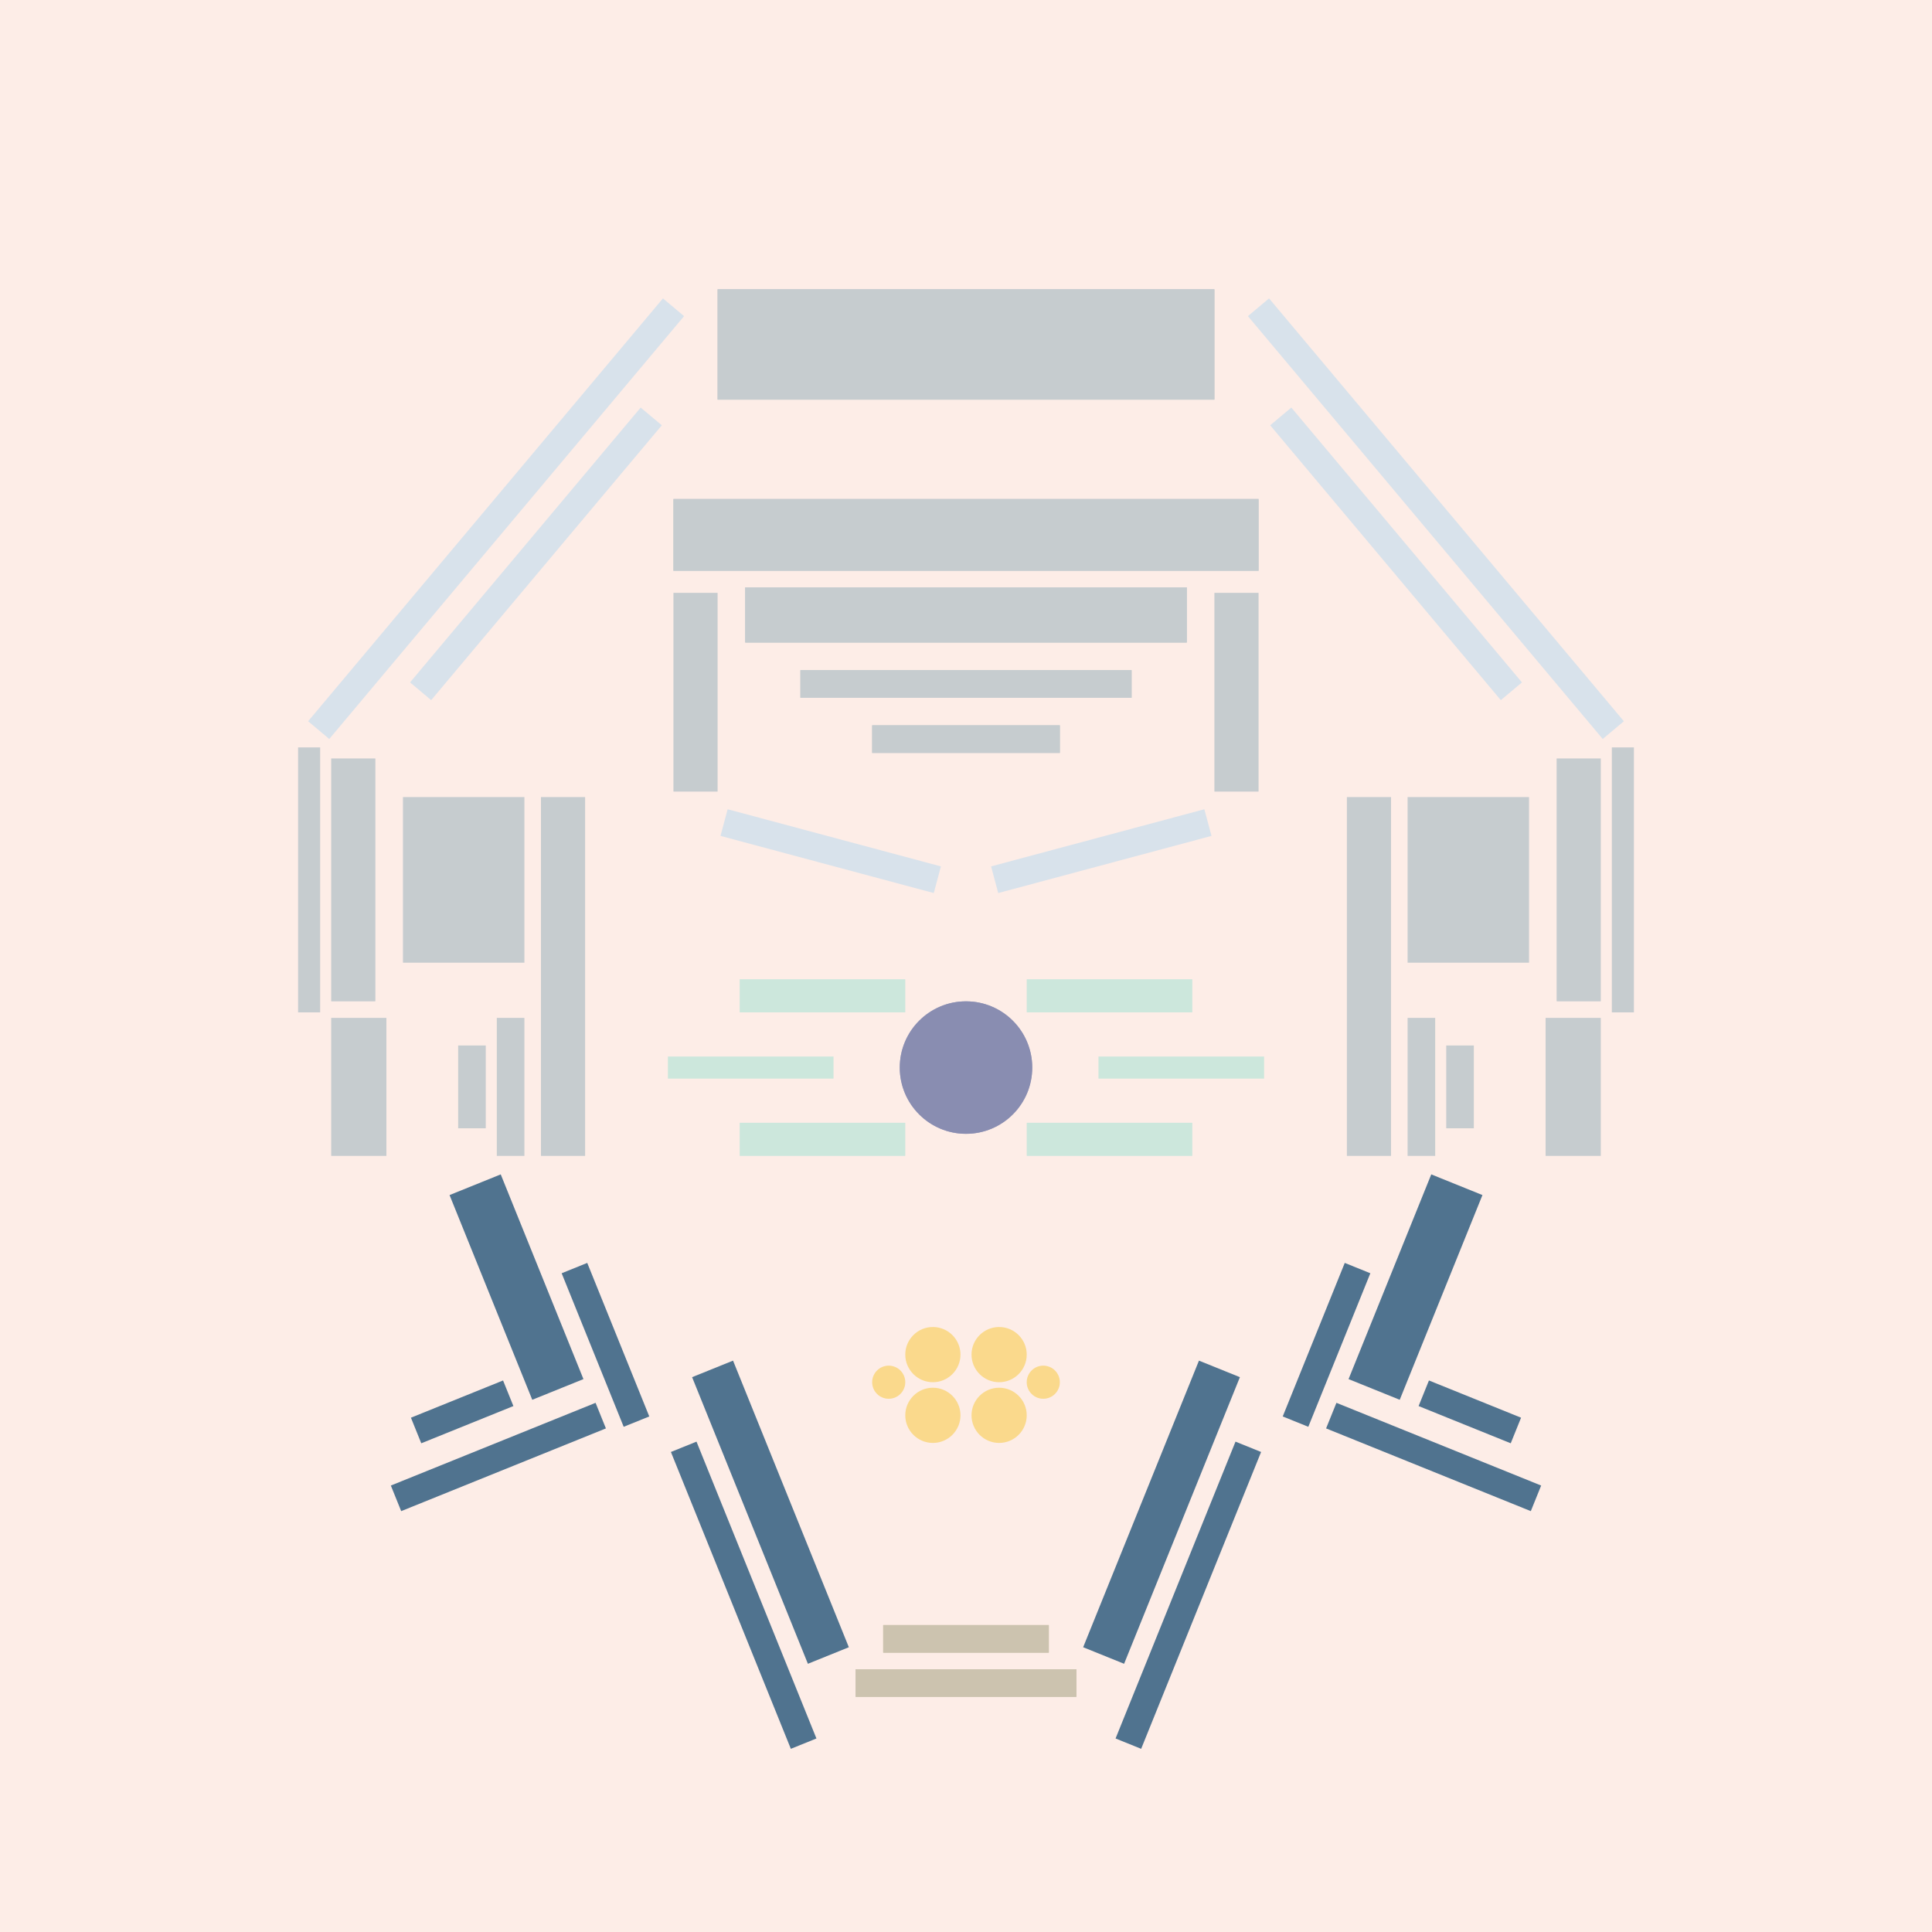 <svg xmlns='http://www.w3.org/2000/svg' preserveAspectRatio='xMinYMin meet' viewBox='0 0 350 350'> <filter id='neon' y='-2' x='-1' width='350' height='350'><feDropShadow flood-color='#8A795D' dx='0' dy='6' flood-opacity='0.65' stdDeviation='2.5' result='shadow'/><feOffset in='StrokePaint' dx='0' dy='2.4' result='offStrPnt'/><feFlood flood-color='#4A4132' flood-opacity='2' result='flood1' /><feOffset in='SourceGraphic' dx='0' dy='2' result='offFlood'/><feOffset in='SourceGraphic' dx='0' dy='9' result='offShadow'/><feComposite in='flood1' in2='offFlood' operator='in'  result='cmpFlood' /><feComposite in='shadow' in2='offShadow' operator='in' result='cmpSha' /><feGaussianBlur in='offStrPnt' stdDeviation='1' result='bStrokeP'/><feGaussianBlur in='cmpFlood' stdDeviation='0.6' result='bFlood'/><feGaussianBlur in='cmpSha' stdDeviation='0.6' result='bShadow'/><feMerge><feMergeNode in='bStrokeP'/><feMergeNode in='bshadow'/><feMergeNode in='bFlood'/><feMergeNode in='SourceGraphic'/></feMerge></filter>  <rect width='100%'  height='100%' fill='#FDEDE7'/> <g filter='url(#neon)' ><rect x='160' y= '281' width='30 ' height=  '5  '  fill= '#CCC3AF' /><rect x='155' y= '289' width='40 ' height=  '5  '  fill= '#CCC3AF' /><rect x='136' y= '233' width='8  ' height=  '56 '  fill= '#50738F' transform = '  translate( -88 , 71  ) rotate ( -22)'  /><rect x='132' y= '246' width='5  ' height=  '58 '  fill= '#50738F' transform = '  translate( -93 , 71  ) rotate ( -22)'  /><rect x='107' y= '215' width='5  ' height=  '30 '  fill= '#50738F' transform = '  translate( -78 , 58  ) rotate ( -22)'  /><rect x='89 ' y= '200' width='10 ' height=  '40 '  fill= '#50738F' transform = '  translate( -76 , 51  ) rotate ( -22)'  /><rect x='75 ' y= '240' width='18 ' height=  '5  '  fill= '#50738F' transform = '  translate( -85 , 49  ) rotate ( -22)'  /><rect x='70 ' y= '248' width='40 ' height=  '5  '  fill= '#50738F' transform = '  translate( -87 , 52  ) rotate ( -22)'  /><rect x='160' y= '281' width='30 ' height=  '5  '  fill= '#CCC3AF' transform= 'scale(-1,1) translate(-350,0)'/><rect x='155' y= '289' width='40 ' height=  '5  '  fill= '#CCC3AF' transform= 'scale(-1,1) translate(-350,0)'/><rect x='136' y= '233' width='8  ' height=  '56 '  fill= '#50738F' transform = ' scale(-1,1)  translate(-350,0) translate( -88 , 71  ) rotate ( -22)'  /><rect x='132' y= '246' width='5  ' height=  '58 '  fill= '#50738F' transform = ' scale(-1,1)  translate(-350,0) translate( -93 , 71  ) rotate ( -22)'  /><rect x='107' y= '215' width='5  ' height=  '30 '  fill= '#50738F' transform = ' scale(-1,1)  translate(-350,0) translate( -78 , 58  ) rotate ( -22)'  /><rect x='89 ' y= '200' width='10 ' height=  '40 '  fill= '#50738F' transform = ' scale(-1,1)  translate(-350,0) translate( -76 , 51  ) rotate ( -22)'  /><rect x='75 ' y= '240' width='18 ' height=  '5  '  fill= '#50738F' transform = ' scale(-1,1)  translate(-350,0) translate( -85 , 49  ) rotate ( -22)'  /><rect x='70 ' y= '248' width='40 ' height=  '5  '  fill= '#50738F' transform = ' scale(-1,1)  translate(-350,0) translate( -87 , 52  ) rotate ( -22)'  /><rect x='98 ' y= '131' width='8  ' height=  '65 '  fill= '#C6CCCF' /><rect x='122' y= '94 ' width='8  ' height=  '36 '  fill= '#C6CCCF' /><rect x='54 ' y= '122' width='4  ' height=  '48 '  fill= '#C6CCCF' /><rect x='158' y= '118' width='34 ' height=  '5  '  fill= '#C6CCCF' /><rect x='145' y= '108' width='60 ' height=  '5  '  fill= '#C6CCCF' /><rect x='122' y= '77 ' width='106' height=  '13 '  fill= '#C6CCCF' /><rect x='135' y= '93 ' width='80 ' height=  '10 '  fill= '#C6CCCF' /><rect x='130' y= '39 ' width='90 ' height=  '20 '  fill= '#C6CCCF' /><rect x='73 ' y= '131' width='22 ' height=  '30 '  fill= '#C6CCCF' /><rect x='90 ' y= '171' width='5  ' height=  '25 '  fill= '#C6CCCF' /><rect x='83 ' y= '176' width='5  ' height=  '15 '  fill= '#C6CCCF' /><rect x='60 ' y= '171' width='10 ' height=  '25 '  fill= '#C6CCCF' /><rect x='60 ' y= '124' width='8  ' height=  '44 '  fill= '#C6CCCF' /><rect x='131' y= '138' width='40 ' height=  '5  '  fill= '#d8e2eb' transform = '  translate( 41  , -34 ) rotate ( 15 )'  /><rect x='95 ' y= '54 ' width='5  ' height=  '65 '  fill= '#d8e2eb' transform = '  translate( 78  , -42 ) rotate ( 40 )'  /><rect x='39 ' y= '78 ' width='100' height=  '5  '  fill= '#d8e2eb' transform = '  translate( -29 , 97  ) rotate ( -50)'  /><rect x='98 ' y= '131' width='8  ' height=  '65 '  fill= '#C6CCCF' transform= 'scale(-1,1) translate(-350,0)'/><rect x='122' y= '94 ' width='8  ' height=  '36 '  fill= '#C6CCCF' transform= 'scale(-1,1) translate(-350,0)'/><rect x='54 ' y= '122' width='4  ' height=  '48 '  fill= '#C6CCCF' transform= 'scale(-1,1) translate(-350,0)'/><rect x='158' y= '118' width='34 ' height=  '5  '  fill= '#C6CCCF' transform= 'scale(-1,1) translate(-350,0)'/><rect x='145' y= '108' width='60 ' height=  '5  '  fill= '#C6CCCF' transform= 'scale(-1,1) translate(-350,0)'/><rect x='122' y= '77 ' width='106' height=  '13 '  fill= '#C6CCCF' transform= 'scale(-1,1) translate(-350,0)'/><rect x='135' y= '93 ' width='80 ' height=  '10 '  fill= '#C6CCCF' transform= 'scale(-1,1) translate(-350,0)'/><rect x='130' y= '39 ' width='90 ' height=  '20 '  fill= '#C6CCCF' transform= 'scale(-1,1) translate(-350,0)'/><rect x='73 ' y= '131' width='22 ' height=  '30 '  fill= '#C6CCCF' transform= 'scale(-1,1) translate(-350,0)'/><rect x='90 ' y= '171' width='5  ' height=  '25 '  fill= '#C6CCCF' transform= 'scale(-1,1) translate(-350,0)'/><rect x='83 ' y= '176' width='5  ' height=  '15 '  fill= '#C6CCCF' transform= 'scale(-1,1) translate(-350,0)'/><rect x='60 ' y= '171' width='10 ' height=  '25 '  fill= '#C6CCCF' transform= 'scale(-1,1) translate(-350,0)'/><rect x='60 ' y= '124' width='8  ' height=  '44 '  fill= '#C6CCCF' transform= 'scale(-1,1) translate(-350,0)'/><rect x='131' y= '138' width='40 ' height=  '5  '  fill= '#d8e2eb' transform = ' scale(-1,1)  translate(-350,0) translate( 41  , -34 ) rotate ( 15 )'  /><rect x='95 ' y= '54 ' width='5  ' height=  '65 '  fill= '#d8e2eb' transform = ' scale(-1,1)  translate(-350,0) translate( 78  , -42 ) rotate ( 40 )'  /><rect x='39 ' y= '78 ' width='100' height=  '5  '  fill= '#d8e2eb' transform = ' scale(-1,1)  translate(-350,0) translate( -29 , 97  ) rotate ( -50)'  /><circle cx='169' cy='243' r ='5  '  fill= '#fad98c' /><circle cx='169' cy='232' r ='5  '  fill= '#fad98c' /><circle cx='161' cy='237' r ='3  '  fill= '#fad98c' /><circle cx='169' cy='243' r ='5  '  fill= '#fad98c' transform= 'scale(-1,1) translate(-350,0)'/><circle cx='169' cy='232' r ='5  '  fill= '#fad98c' transform= 'scale(-1,1) translate(-350,0)'/><circle cx='161' cy='237' r ='3  '  fill= '#fad98c' transform= 'scale(-1,1) translate(-350,0)'/></g><g fill-opacity='0.85'><rect x='121' y= '178' width='30 ' height=  '4  '  fill= '#C3E6DA' filter='url(#neon)'  /><rect x='134' y= '164' width='30 ' height=  '6  '  fill= '#C3E6DA' filter='url(#neon)'  /><rect x='134' y= '190' width='30 ' height=  '6  '  fill= '#C3E6DA' filter='url(#neon)'  /><circle cx='175' cy='180' r ='12 '  fill= '#868BB0' filter='url(#neon)'  /><rect x='121' y= '178' width='30 ' height=  '4  '  fill= '#C3E6DA' filter='url(#neon)'  transform= 'scale(-1,1) translate(-350,0)'/><rect x='134' y= '164' width='30 ' height=  '6  '  fill= '#C3E6DA' filter='url(#neon)'  transform= 'scale(-1,1) translate(-350,0)'/><rect x='134' y= '190' width='30 ' height=  '6  '  fill= '#C3E6DA' filter='url(#neon)'  transform= 'scale(-1,1) translate(-350,0)'/><circle cx='175' cy='180' r ='12 '  fill= '#868BB0' filter='url(#neon)'  transform= 'scale(-1,1) translate(-350,0)'/></g></svg>